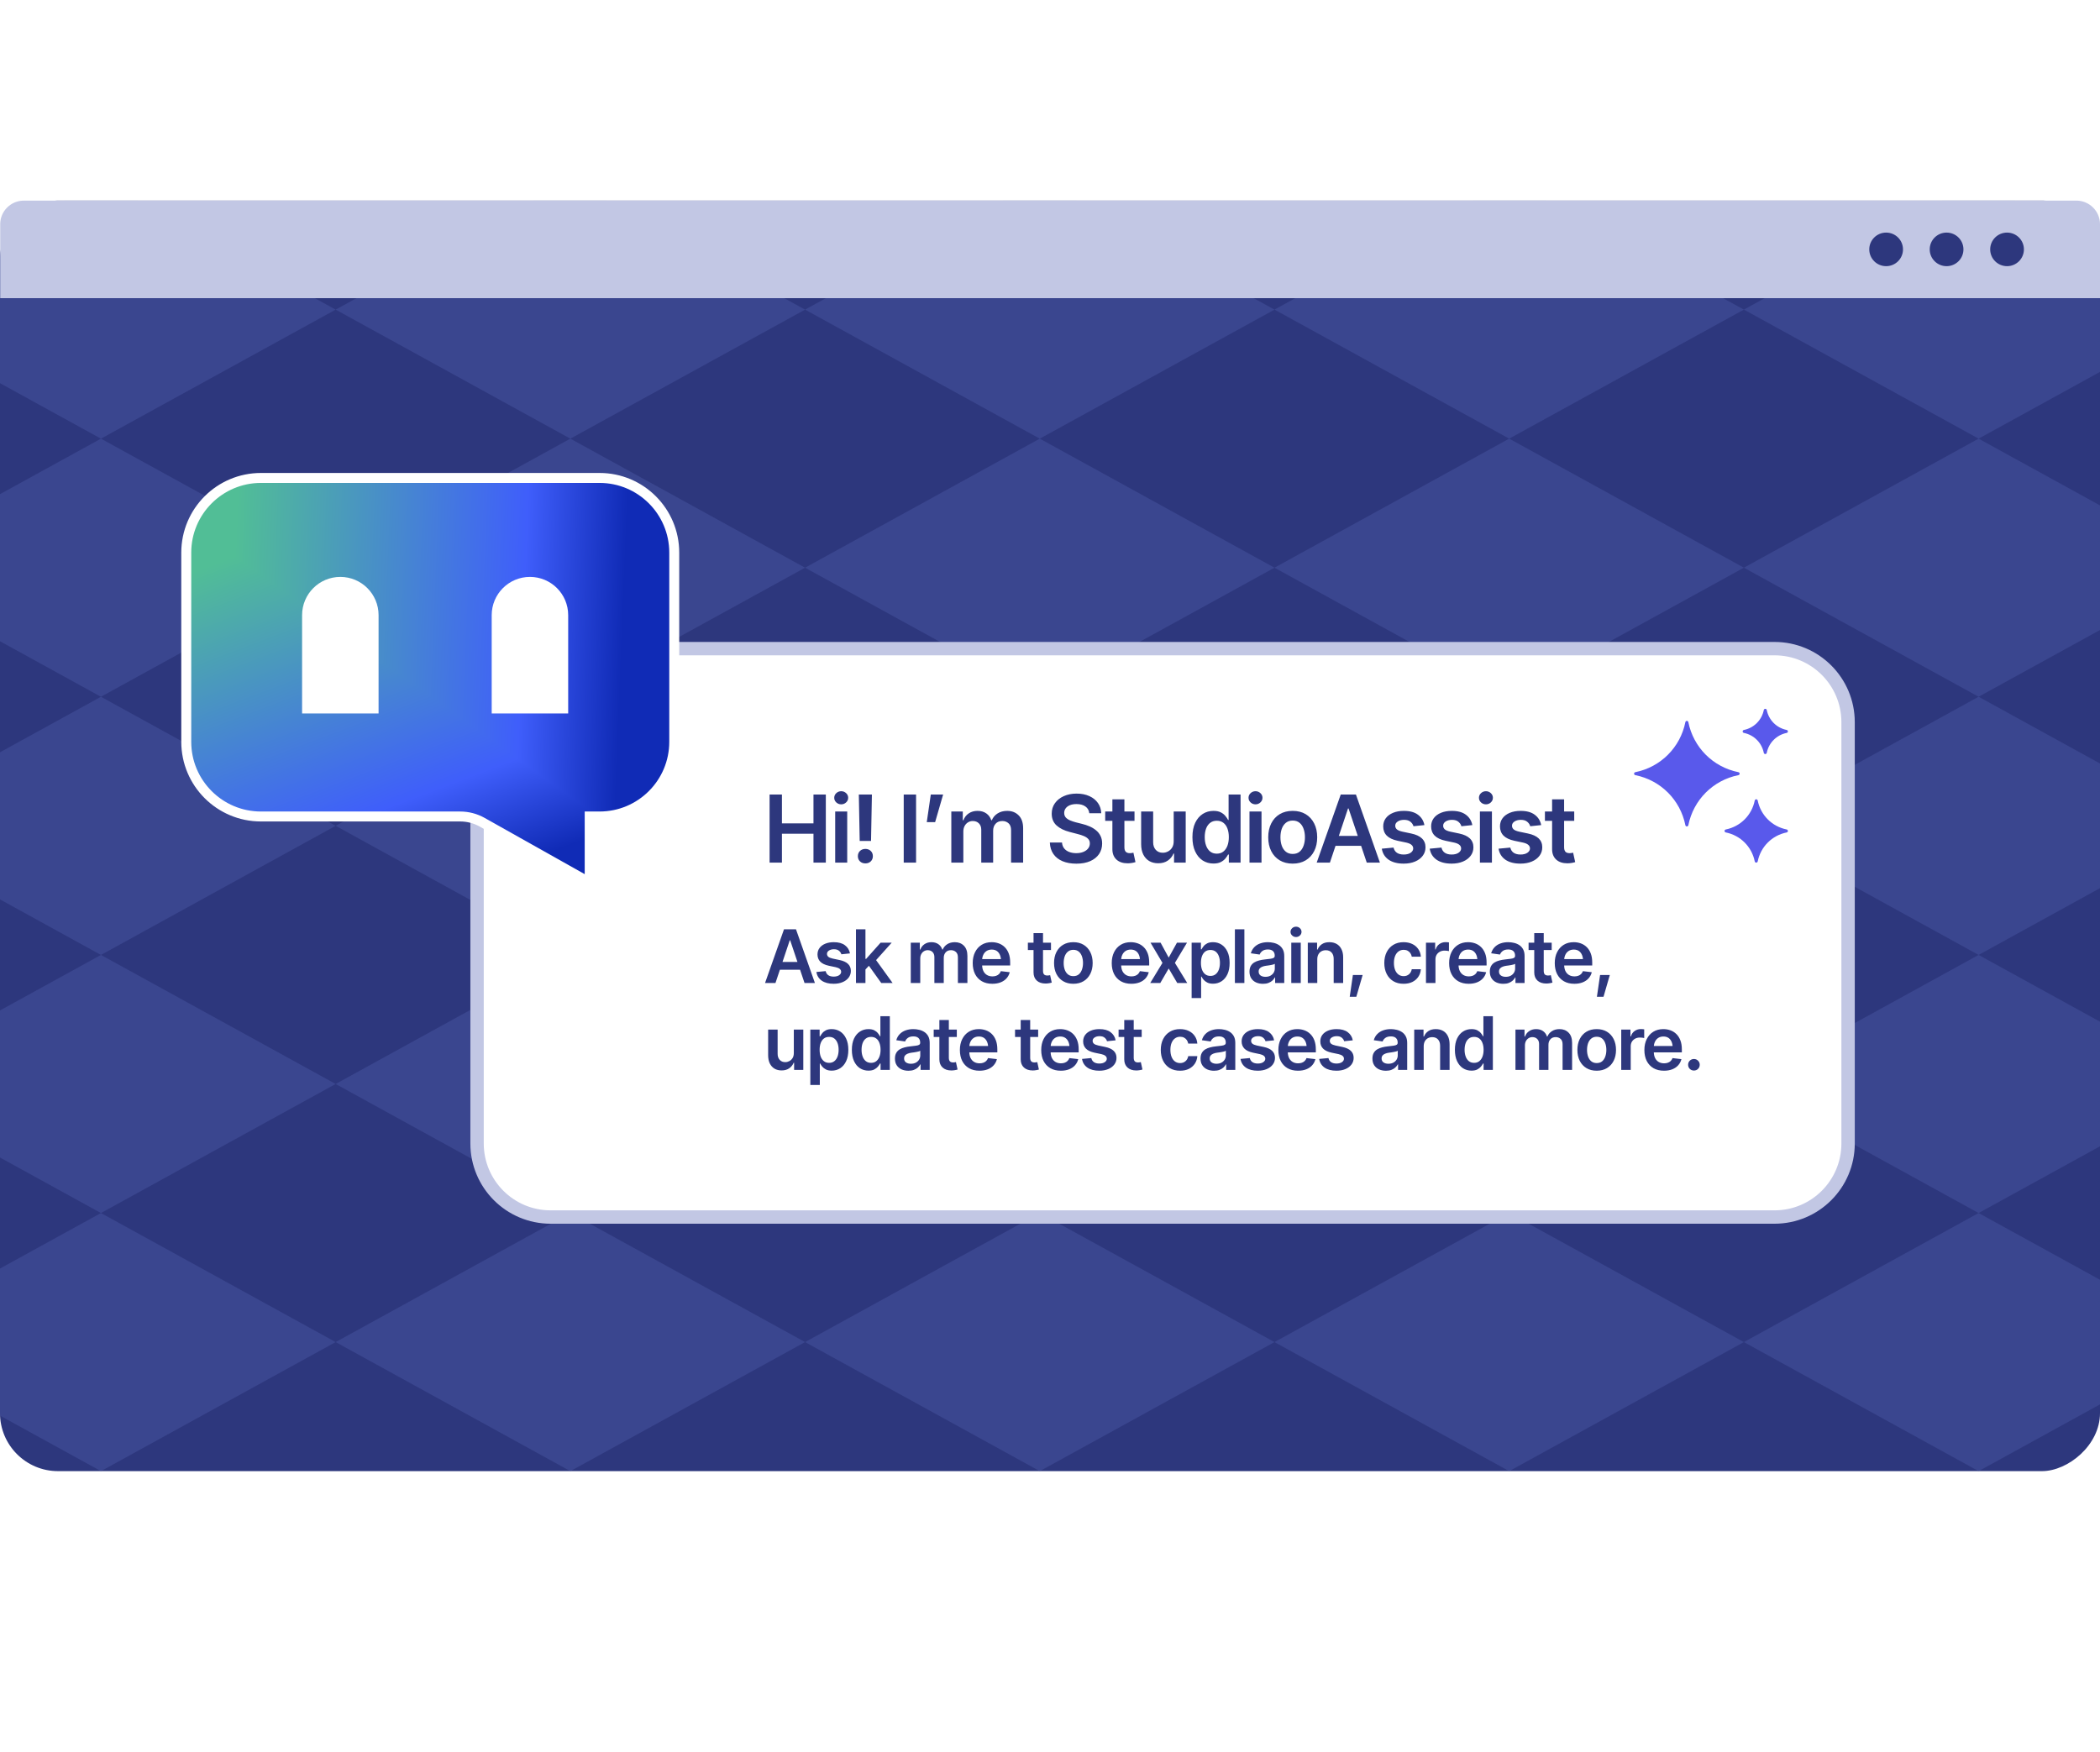 <svg width="314" height="262" viewBox="0 0 314 262" fill="none" xmlns="http://www.w3.org/2000/svg">
<g clip-path="url(#clip0_3154_10450)">
<rect width="314" height="262" rx="8" fill="white"/>
<g clip-path="url(#clip1_3154_10450)">
<rect y="220" width="190" height="314" rx="8.675" transform="rotate(-90 0 220)" fill="#2D377D"/>
<g opacity="0.6">
<path d="M-20 46.302L15.094 65.6L50.188 46.302L15.094 27.003L-20 46.302Z" fill="#43509B"/>
<path d="M-20 162.103L15.094 181.402L50.188 162.103L15.094 142.805L-20 162.103Z" fill="#43509B"/>
<path d="M-20 123.496L15.094 142.807L50.188 123.496L15.094 104.197L-20 123.496Z" fill="#43509B"/>
<path d="M-20 84.897L15.094 104.196L50.188 84.897L15.094 65.598L-20 84.897Z" fill="#43509B"/>
<path d="M-20 200.701L15.094 220L50.188 200.701L15.094 181.402L-20 200.701Z" fill="#43509B"/>
<path d="M50.188 46.302L85.283 65.6L120.377 46.302L85.283 27.003L50.188 46.302Z" fill="#43509B"/>
<path d="M50.188 162.103L85.283 181.402L120.377 162.103L85.283 142.805L50.188 162.103Z" fill="#43509B"/>
<path d="M50.188 123.496L85.283 142.807L120.377 123.496L85.283 104.197L50.188 123.496Z" fill="#43509B"/>
<path d="M50.188 84.897L85.283 104.196L120.377 84.897L85.283 65.598L50.188 84.897Z" fill="#43509B"/>
<path d="M50.188 200.701L85.283 220L120.377 200.701L85.283 181.402L50.188 200.701Z" fill="#43509B"/>
<path d="M120.377 46.301L155.471 65.6L190.566 46.301L155.471 27.003L120.377 46.301Z" fill="#43509B"/>
<path d="M120.377 162.103L155.471 181.402L190.566 162.103L155.471 142.804L120.377 162.103Z" fill="#43509B"/>
<path d="M120.377 123.495L155.471 142.807L190.566 123.495L155.471 104.197L120.377 123.495Z" fill="#43509B"/>
<path d="M120.377 84.897L155.471 104.195L190.566 84.897L155.471 65.598L120.377 84.897Z" fill="#43509B"/>
<path d="M120.377 200.701L155.471 220L190.566 200.701L155.471 181.402L120.377 200.701Z" fill="#43509B"/>
<path d="M190.566 200.701L225.66 220L260.754 200.701L225.66 181.402L190.566 200.701Z" fill="#43509B"/>
<path d="M190.566 162.104L225.66 181.402L260.754 162.104L225.66 142.805L190.566 162.104Z" fill="#43509B"/>
<path d="M190.566 123.494L225.66 142.805L260.754 123.494L225.66 104.195L190.566 123.494Z" fill="#43509B"/>
<path d="M190.566 84.896L225.66 104.195L260.754 84.896L225.66 65.597L190.566 84.896Z" fill="#43509B"/>
<path d="M190.566 46.299L225.66 65.597L260.754 46.299L225.66 27L190.566 46.299Z" fill="#43509B"/>
<path d="M260.754 200.701L295.848 220L330.943 200.701L295.848 181.402L260.754 200.701Z" fill="#43509B"/>
<path d="M260.754 162.104L295.848 181.402L330.943 162.103L295.848 142.805L260.754 162.104Z" fill="#43509B"/>
<path d="M260.754 123.494L295.848 142.805L330.943 123.494L295.848 104.195L260.754 123.494Z" fill="#43509B"/>
<path d="M260.754 84.896L295.848 104.195L330.943 84.896L295.848 65.597L260.754 84.896Z" fill="#43509B"/>
<path d="M260.754 46.299L295.848 65.597L330.943 46.299L295.848 27L260.754 46.299Z" fill="#43509B"/>
</g>
</g>
<path d="M3.572 30H310.459C312.413 30 314 31.58 314 33.526V44.587H0.031V33.526C0.031 31.58 1.618 30 3.572 30Z" fill="#C2C7E4"/>
<path d="M300.103 39.804C301.495 39.804 302.624 38.68 302.624 37.294C302.624 35.907 301.495 34.783 300.103 34.783C298.71 34.783 297.581 35.907 297.581 37.294C297.581 38.68 298.71 39.804 300.103 39.804Z" fill="#2D377D"/>
<path d="M291.061 39.804C292.453 39.804 293.582 38.68 293.582 37.294C293.582 35.907 292.453 34.783 291.061 34.783C289.668 34.783 288.539 35.907 288.539 37.294C288.539 38.68 289.668 39.804 291.061 39.804Z" fill="#2D377D"/>
<path d="M282.022 39.804C283.414 39.804 284.543 38.68 284.543 37.294C284.543 35.907 283.414 34.783 282.022 34.783C280.629 34.783 279.5 35.907 279.5 37.294C279.5 38.68 280.629 39.804 282.022 39.804Z" fill="#2D377D"/>
<path d="M82.333 97H265.333C271.409 97 276.333 101.925 276.333 108V171C276.333 177.075 271.409 182 265.333 182H82.333C76.258 182 71.333 177.075 71.333 171V108C71.333 101.925 76.258 97 82.333 97Z" fill="white" stroke="#C2C7E4" stroke-width="2"/>
<path d="M259.937 115.917C256.147 116.675 253.206 119.615 252.446 123.408C252.426 123.512 252.334 123.588 252.226 123.588C252.117 123.588 252.025 123.512 252.005 123.408C251.247 119.617 248.307 116.677 244.514 115.917C244.41 115.897 244.333 115.804 244.333 115.696C244.333 115.588 244.41 115.495 244.514 115.475C248.304 114.717 251.245 111.777 252.005 107.984C252.025 107.878 252.117 107.804 252.226 107.804C252.334 107.804 252.426 107.881 252.446 107.984C253.204 111.775 256.144 114.715 259.937 115.475C260.043 115.495 260.118 115.588 260.118 115.696C260.118 115.804 260.041 115.897 259.937 115.917ZM267.153 124.044C264.959 123.604 263.259 121.904 262.819 119.71C262.799 119.606 262.706 119.529 262.598 119.529C262.49 119.529 262.397 119.606 262.377 119.71C261.937 121.904 260.237 123.604 258.043 124.044C257.939 124.064 257.863 124.156 257.863 124.265C257.863 124.373 257.939 124.465 258.043 124.486C260.237 124.925 261.937 126.626 262.377 128.82C262.397 128.926 262.49 129 262.598 129C262.706 129 262.799 128.923 262.819 128.82C263.259 126.626 264.959 124.926 267.153 124.486C267.259 124.465 267.333 124.373 267.333 124.265C267.333 124.156 267.257 124.064 267.153 124.044ZM260.749 109.603C262.257 109.905 263.428 111.076 263.73 112.584C263.75 112.69 263.843 112.765 263.951 112.765C264.059 112.765 264.152 112.688 264.172 112.584C264.474 111.076 265.644 109.905 267.153 109.603C267.259 109.583 267.333 109.491 267.333 109.382C267.333 109.274 267.256 109.182 267.153 109.161C265.644 108.859 264.474 107.689 264.172 106.18C264.152 106.074 264.059 106 263.951 106C263.843 106 263.75 106.077 263.73 106.18C263.428 107.689 262.257 108.859 260.749 109.161C260.645 109.182 260.569 109.274 260.569 109.382C260.569 109.491 260.645 109.583 260.749 109.603Z" fill="#5959EB"/>
<path d="M115.072 129V118.814H116.917V123.128H121.634V118.814H123.48V129H121.634V124.68H116.917V129H115.072ZM124.881 129V121.357H126.679V129H124.881ZM125.784 120.284C125.496 120.284 125.25 120.188 125.045 119.997C124.84 119.806 124.738 119.576 124.738 119.307C124.738 119.033 124.84 118.801 125.045 118.609C125.25 118.418 125.496 118.322 125.784 118.322C126.066 118.322 126.31 118.418 126.515 118.609C126.72 118.801 126.823 119.031 126.823 119.3C126.823 119.573 126.72 119.806 126.515 119.997C126.31 120.188 126.066 120.284 125.784 120.284ZM128.545 125.76L128.415 118.814H130.37L130.241 125.76H128.545ZM129.393 129.116C129.069 129.116 128.8 129.016 128.586 128.815C128.377 128.61 128.272 128.351 128.272 128.036C128.272 127.717 128.377 127.457 128.586 127.257C128.8 127.052 129.069 126.949 129.393 126.949C129.721 126.949 129.99 127.052 130.2 127.257C130.409 127.457 130.514 127.717 130.514 128.036C130.514 128.351 130.409 128.61 130.2 128.815C129.99 129.016 129.721 129.116 129.393 129.116ZM136.974 118.814V129H135.128V118.814H136.974ZM138.574 122.943L139.175 118.814H141.021L139.825 122.943H138.574ZM142.245 129V121.357H143.96V122.663H144.056C144.216 122.226 144.48 121.884 144.849 121.638C145.218 121.387 145.656 121.262 146.161 121.262C146.681 121.262 147.119 121.387 147.474 121.638C147.829 121.888 148.078 122.23 148.219 122.663H148.301C148.474 122.239 148.761 121.9 149.162 121.645C149.564 121.389 150.042 121.262 150.598 121.262C151.3 121.262 151.872 121.485 152.314 121.932C152.76 122.374 152.984 123.021 152.984 123.873V129H151.179V124.146C151.179 123.677 151.051 123.333 150.796 123.114C150.546 122.891 150.238 122.779 149.873 122.779C149.44 122.779 149.103 122.916 148.862 123.189C148.62 123.458 148.499 123.805 148.499 124.229V129H146.722V124.078C146.722 123.682 146.606 123.367 146.373 123.135C146.141 122.898 145.833 122.779 145.451 122.779C145.191 122.779 144.954 122.845 144.74 122.978C144.525 123.11 144.355 123.294 144.227 123.531C144.104 123.768 144.042 124.042 144.042 124.352V129H142.245ZM160.941 129.157C160.148 129.157 159.46 129.034 158.876 128.788C158.293 128.542 157.837 128.184 157.509 127.715C157.181 127.241 157.003 126.667 156.976 125.992H158.794C158.822 126.348 158.931 126.644 159.122 126.881C159.314 127.113 159.564 127.289 159.874 127.407C160.189 127.526 160.537 127.585 160.92 127.585C161.321 127.585 161.675 127.523 161.98 127.4C162.285 127.277 162.524 127.106 162.698 126.888C162.871 126.669 162.957 126.414 162.957 126.122C162.957 125.858 162.88 125.641 162.725 125.473C162.57 125.299 162.356 125.154 162.082 125.035C161.809 124.917 161.488 124.812 161.119 124.721L159.963 124.42C159.125 124.206 158.464 123.88 157.981 123.442C157.498 123 157.256 122.412 157.256 121.679C157.256 121.077 157.418 120.553 157.742 120.106C158.065 119.655 158.507 119.304 159.068 119.054C159.633 118.803 160.271 118.678 160.982 118.678C161.706 118.678 162.342 118.803 162.889 119.054C163.436 119.304 163.864 119.651 164.174 120.093C164.484 120.535 164.646 121.043 164.66 121.617H162.875C162.83 121.18 162.636 120.842 162.294 120.605C161.957 120.364 161.513 120.243 160.961 120.243C160.578 120.243 160.248 120.3 159.97 120.414C159.697 120.528 159.487 120.685 159.341 120.886C159.195 121.086 159.122 121.314 159.122 121.569C159.122 121.852 159.207 122.084 159.375 122.267C159.549 122.444 159.767 122.588 160.032 122.697C160.3 122.807 160.574 122.898 160.852 122.971L161.802 123.21C162.185 123.301 162.554 123.424 162.91 123.579C163.265 123.729 163.584 123.921 163.867 124.153C164.154 124.381 164.379 124.659 164.543 124.987C164.712 125.315 164.796 125.701 164.796 126.143C164.796 126.735 164.644 127.259 164.338 127.715C164.033 128.166 163.593 128.519 163.019 128.774C162.445 129.03 161.752 129.157 160.941 129.157ZM169.636 121.357V122.752H165.254V121.357H169.636ZM166.328 119.539H168.125V126.703C168.125 127.004 168.191 127.227 168.324 127.373C168.456 127.514 168.665 127.585 168.953 127.585C169.03 127.585 169.117 127.578 169.212 127.564C169.308 127.551 169.395 127.535 169.472 127.517L169.78 128.925C169.588 128.984 169.395 129.027 169.199 129.055C169.003 129.087 168.807 129.103 168.611 129.103C167.9 129.103 167.342 128.916 166.936 128.542C166.53 128.164 166.328 127.649 166.328 126.997V119.539ZM175.495 125.794V121.357H177.292V129H175.549V127.64H175.467C175.294 128.068 175.011 128.419 174.62 128.692C174.228 128.966 173.745 129.1 173.17 129.096C172.669 129.096 172.227 128.986 171.844 128.768C171.466 128.544 171.167 128.218 170.949 127.79C170.734 127.357 170.627 126.835 170.627 126.225V121.357H172.425V125.951C172.425 126.43 172.557 126.812 172.822 127.1C173.091 127.387 173.441 127.528 173.874 127.523C174.139 127.523 174.394 127.46 174.64 127.332C174.891 127.204 175.096 127.013 175.255 126.758C175.415 126.503 175.495 126.181 175.495 125.794ZM181.442 129.137C180.845 129.137 180.307 128.984 179.828 128.679C179.355 128.369 178.981 127.92 178.707 127.332C178.434 126.744 178.297 126.031 178.297 125.192C178.297 124.34 178.436 123.622 178.714 123.039C178.997 122.456 179.375 122.014 179.849 121.713C180.323 121.412 180.854 121.262 181.442 121.262C181.893 121.262 182.262 121.337 182.549 121.487C182.836 121.638 183.064 121.82 183.233 122.034C183.406 122.244 183.538 122.44 183.629 122.622H183.704V118.814H185.495V129H183.739V127.79H183.629C183.534 127.977 183.399 128.175 183.226 128.385C183.053 128.59 182.823 128.768 182.536 128.918C182.248 129.064 181.884 129.137 181.442 129.137ZM181.941 127.66C182.324 127.66 182.647 127.558 182.911 127.353C183.18 127.143 183.385 126.854 183.527 126.484C183.668 126.111 183.739 125.678 183.739 125.186C183.739 124.689 183.668 124.258 183.527 123.894C183.39 123.524 183.187 123.24 182.918 123.039C182.654 122.839 182.328 122.738 181.941 122.738C181.544 122.738 181.212 122.843 180.943 123.053C180.674 123.262 180.471 123.552 180.334 123.921C180.202 124.29 180.136 124.712 180.136 125.186C180.136 125.66 180.204 126.083 180.341 126.457C180.478 126.831 180.678 127.125 180.943 127.339C181.212 127.553 181.544 127.66 181.941 127.66ZM186.828 129V121.357H188.626V129H186.828ZM187.731 120.284C187.444 120.284 187.198 120.188 186.993 119.997C186.787 119.806 186.685 119.576 186.685 119.307C186.685 119.033 186.787 118.801 186.993 118.609C187.198 118.418 187.444 118.322 187.731 118.322C188.013 118.322 188.257 118.418 188.462 118.609C188.667 118.801 188.77 119.031 188.77 119.3C188.77 119.573 188.667 119.806 188.462 119.997C188.257 120.188 188.013 120.284 187.731 120.284ZM193.288 129.15C192.541 129.15 191.894 128.986 191.347 128.658C190.8 128.33 190.376 127.87 190.076 127.277C189.779 126.685 189.631 125.997 189.631 125.213C189.631 124.424 189.779 123.734 190.076 123.142C190.376 122.545 190.8 122.082 191.347 121.754C191.894 121.426 192.541 121.262 193.288 121.262C194.036 121.262 194.683 121.426 195.23 121.754C195.777 122.082 196.201 122.545 196.501 123.142C196.802 123.734 196.953 124.424 196.953 125.213C196.953 125.997 196.802 126.685 196.501 127.277C196.201 127.87 195.777 128.33 195.23 128.658C194.683 128.986 194.036 129.15 193.288 129.15ZM193.288 127.701C193.703 127.701 194.045 127.592 194.314 127.373C194.583 127.15 194.783 126.849 194.915 126.471C195.052 126.092 195.12 125.673 195.12 125.213C195.12 124.743 195.052 124.32 194.915 123.941C194.783 123.563 194.583 123.265 194.314 123.046C194.045 122.823 193.703 122.711 193.288 122.711C192.883 122.711 192.543 122.823 192.27 123.046C191.996 123.265 191.791 123.563 191.655 123.941C191.523 124.32 191.456 124.743 191.456 125.213C191.456 125.673 191.523 126.092 191.655 126.471C191.791 126.849 191.996 127.15 192.27 127.373C192.543 127.592 192.883 127.701 193.288 127.701ZM198.853 129H196.877L200.473 118.814H202.743L206.331 129H204.363L201.642 120.906H201.56L198.853 129ZM198.921 125.008H204.287V126.484H198.921V125.008ZM212.983 123.388L211.349 123.559C211.281 123.308 211.133 123.087 210.905 122.896C210.677 122.7 210.356 122.602 209.941 122.602C209.567 122.602 209.253 122.684 208.997 122.848C208.747 123.012 208.621 123.221 208.621 123.477C208.621 123.7 208.703 123.884 208.868 124.03C209.036 124.172 209.314 124.285 209.702 124.372L211.007 124.646C211.723 124.796 212.258 125.042 212.614 125.384C212.969 125.726 213.147 126.168 213.147 126.71C213.147 127.188 213.008 127.612 212.73 127.981C212.452 128.351 212.067 128.638 211.575 128.843C211.087 129.048 210.524 129.15 209.886 129.15C208.952 129.15 208.2 128.954 207.63 128.562C207.065 128.166 206.726 127.617 206.612 126.915L208.369 126.751C208.446 127.093 208.615 127.353 208.874 127.53C209.139 127.703 209.476 127.79 209.886 127.79C210.314 127.79 210.659 127.703 210.918 127.53C211.178 127.353 211.308 127.136 211.308 126.881C211.308 126.452 210.966 126.161 210.283 126.006L208.977 125.732C208.243 125.573 207.701 125.315 207.35 124.96C206.999 124.6 206.824 124.142 206.824 123.586C206.824 123.112 206.953 122.702 207.213 122.355C207.473 122.009 207.835 121.74 208.3 121.549C208.765 121.357 209.303 121.262 209.913 121.262C210.811 121.262 211.515 121.455 212.026 121.843C212.541 122.226 212.86 122.741 212.983 123.388ZM220.147 123.388L218.513 123.559C218.445 123.308 218.297 123.087 218.069 122.896C217.841 122.7 217.52 122.602 217.105 122.602C216.731 122.602 216.417 122.684 216.161 122.848C215.911 123.012 215.786 123.221 215.786 123.477C215.786 123.7 215.868 123.884 216.032 124.03C216.2 124.172 216.478 124.285 216.866 124.372L218.171 124.646C218.887 124.796 219.422 125.042 219.778 125.384C220.133 125.726 220.311 126.168 220.311 126.71C220.311 127.188 220.172 127.612 219.894 127.981C219.616 128.351 219.231 128.638 218.739 128.843C218.251 129.048 217.688 129.15 217.05 129.15C216.116 129.15 215.364 128.954 214.794 128.562C214.229 128.166 213.89 127.617 213.776 126.915L215.533 126.751C215.61 127.093 215.779 127.353 216.038 127.53C216.303 127.703 216.64 127.79 217.05 127.79C217.479 127.79 217.823 127.703 218.082 127.53C218.342 127.353 218.472 127.136 218.472 126.881C218.472 126.452 218.13 126.161 217.447 126.006L216.141 125.732C215.407 125.573 214.865 125.315 214.514 124.96C214.163 124.6 213.988 124.142 213.988 123.586C213.988 123.112 214.118 122.702 214.377 122.355C214.637 122.009 214.999 121.74 215.464 121.549C215.929 121.357 216.467 121.262 217.078 121.262C217.975 121.262 218.679 121.455 219.19 121.843C219.705 122.226 220.024 122.741 220.147 123.388ZM221.282 129V121.357H223.079V129H221.282ZM222.184 120.284C221.897 120.284 221.651 120.188 221.446 119.997C221.241 119.806 221.138 119.576 221.138 119.307C221.138 119.033 221.241 118.801 221.446 118.609C221.651 118.418 221.897 118.322 222.184 118.322C222.467 118.322 222.71 118.418 222.915 118.609C223.12 118.801 223.223 119.031 223.223 119.3C223.223 119.573 223.12 119.806 222.915 119.997C222.71 120.188 222.467 120.284 222.184 120.284ZM230.442 123.388L228.808 123.559C228.74 123.308 228.592 123.087 228.364 122.896C228.136 122.7 227.814 122.602 227.4 122.602C227.026 122.602 226.712 122.684 226.456 122.848C226.206 123.012 226.08 123.221 226.08 123.477C226.08 123.7 226.162 123.884 226.327 124.03C226.495 124.172 226.773 124.285 227.161 124.372L228.466 124.646C229.182 124.796 229.717 125.042 230.073 125.384C230.428 125.726 230.606 126.168 230.606 126.71C230.606 127.188 230.467 127.612 230.189 127.981C229.911 128.351 229.526 128.638 229.034 128.843C228.546 129.048 227.983 129.15 227.345 129.15C226.411 129.15 225.659 128.954 225.089 128.562C224.524 128.166 224.185 127.617 224.071 126.915L225.828 126.751C225.905 127.093 226.074 127.353 226.333 127.53C226.598 127.703 226.935 127.79 227.345 127.79C227.773 127.79 228.118 127.703 228.377 127.53C228.637 127.353 228.767 127.136 228.767 126.881C228.767 126.452 228.425 126.161 227.742 126.006L226.436 125.732C225.702 125.573 225.16 125.315 224.809 124.96C224.458 124.6 224.283 124.142 224.283 123.586C224.283 123.112 224.412 122.702 224.672 122.355C224.932 122.009 225.294 121.74 225.759 121.549C226.224 121.357 226.762 121.262 227.372 121.262C228.27 121.262 228.974 121.455 229.485 121.843C230 122.226 230.319 122.741 230.442 123.388ZM235.384 121.357V122.752H231.002V121.357H235.384ZM232.076 119.539H233.873V126.703C233.873 127.004 233.939 127.227 234.072 127.373C234.204 127.514 234.413 127.585 234.701 127.585C234.778 127.585 234.865 127.578 234.96 127.564C235.056 127.551 235.143 127.535 235.22 127.517L235.528 128.925C235.336 128.984 235.143 129.027 234.947 129.055C234.751 129.087 234.555 129.103 234.359 129.103C233.648 129.103 233.09 128.916 232.684 128.542C232.278 128.164 232.076 127.649 232.076 126.997V119.539Z" fill="#2D377D"/>
<path d="M115.951 147H114.393L117.228 138.968H119.018L121.848 147H120.296L118.15 140.617H118.085L115.951 147ZM116.005 143.852H120.236V145.016H116.005V143.852ZM127.093 142.574L125.805 142.709C125.751 142.511 125.634 142.337 125.455 142.186C125.275 142.031 125.022 141.954 124.695 141.954C124.4 141.954 124.152 142.019 123.951 142.148C123.753 142.278 123.654 142.443 123.654 142.644C123.654 142.82 123.719 142.966 123.848 143.081C123.981 143.192 124.2 143.282 124.506 143.35L125.536 143.566C126.1 143.685 126.522 143.879 126.802 144.148C127.083 144.418 127.223 144.766 127.223 145.194C127.223 145.571 127.113 145.906 126.894 146.197C126.675 146.488 126.371 146.714 125.983 146.876C125.598 147.038 125.155 147.119 124.651 147.119C123.915 147.119 123.322 146.964 122.872 146.655C122.427 146.342 122.159 145.909 122.069 145.356L123.455 145.226C123.516 145.496 123.649 145.701 123.854 145.841C124.062 145.978 124.328 146.046 124.651 146.046C124.989 146.046 125.261 145.978 125.465 145.841C125.67 145.701 125.773 145.53 125.773 145.329C125.773 144.991 125.503 144.761 124.964 144.639L123.934 144.423C123.356 144.297 122.928 144.094 122.651 143.814C122.375 143.53 122.236 143.169 122.236 142.73C122.236 142.357 122.339 142.033 122.544 141.76C122.748 141.487 123.034 141.275 123.401 141.124C123.767 140.973 124.191 140.898 124.673 140.898C125.381 140.898 125.936 141.05 126.339 141.356C126.745 141.658 126.996 142.064 127.093 142.574ZM129.282 145.113L129.277 143.394H129.509L131.67 140.973H133.331L130.668 143.943H130.371L129.282 145.113ZM127.988 147V138.968H129.406V147H127.988ZM131.767 147L129.805 144.261L130.765 143.259L133.465 147H131.767ZM136.182 147V140.973H137.536V142.003H137.611C137.737 141.658 137.945 141.388 138.236 141.194C138.527 140.996 138.872 140.898 139.271 140.898C139.681 140.898 140.026 140.996 140.306 141.194C140.587 141.392 140.783 141.661 140.894 142.003H140.959C141.095 141.668 141.322 141.401 141.638 141.199C141.954 140.998 142.332 140.898 142.77 140.898C143.324 140.898 143.775 141.074 144.123 141.426C144.475 141.774 144.651 142.285 144.651 142.957V147H143.228V143.173C143.228 142.802 143.128 142.531 142.926 142.358C142.729 142.182 142.486 142.094 142.199 142.094C141.857 142.094 141.591 142.202 141.401 142.418C141.21 142.63 141.115 142.903 141.115 143.237V147H139.713V143.119C139.713 142.806 139.622 142.558 139.439 142.375C139.255 142.188 139.013 142.094 138.711 142.094C138.506 142.094 138.319 142.146 138.15 142.251C137.981 142.355 137.846 142.5 137.746 142.687C137.649 142.874 137.6 143.09 137.6 143.334V147H136.182ZM148.371 147.119C147.767 147.119 147.246 146.993 146.808 146.741C146.369 146.486 146.032 146.127 145.794 145.663C145.561 145.199 145.444 144.653 145.444 144.024C145.444 143.403 145.561 142.858 145.794 142.391C146.028 141.92 146.357 141.553 146.781 141.291C147.205 141.029 147.704 140.898 148.28 140.898C148.65 140.898 149 140.957 149.331 141.075C149.665 141.194 149.96 141.377 150.215 141.625C150.474 141.873 150.677 142.19 150.824 142.574C150.971 142.955 151.045 143.41 151.045 143.938V144.38H146.107V143.426H150.339L149.676 143.706C149.676 143.365 149.624 143.068 149.519 142.817C149.415 142.562 149.261 142.362 149.056 142.218C148.851 142.075 148.596 142.003 148.29 142.003C147.985 142.003 147.724 142.075 147.509 142.218C147.293 142.362 147.129 142.556 147.018 142.801C146.907 143.041 146.851 143.311 146.851 143.609V144.272C146.851 144.639 146.914 144.953 147.04 145.216C147.169 145.474 147.349 145.672 147.579 145.809C147.812 145.945 148.084 146.013 148.393 146.013C148.594 146.013 148.777 145.985 148.943 145.927C149.111 145.87 149.255 145.783 149.374 145.668C149.496 145.55 149.589 145.404 149.654 145.232L150.98 145.388C150.894 145.737 150.734 146.042 150.501 146.305C150.271 146.563 149.974 146.765 149.611 146.908C149.252 147.049 148.838 147.119 148.371 147.119ZM157.147 140.973V142.073H153.692V140.973H157.147ZM154.538 139.539H155.956V145.189C155.956 145.426 156.008 145.602 156.112 145.717C156.217 145.828 156.382 145.884 156.608 145.884C156.669 145.884 156.738 145.879 156.813 145.868C156.889 145.857 156.957 145.845 157.018 145.83L157.261 146.941C157.11 146.987 156.957 147.022 156.802 147.043C156.648 147.068 156.493 147.081 156.339 147.081C155.778 147.081 155.338 146.934 155.018 146.639C154.698 146.341 154.538 145.934 154.538 145.42V139.539ZM160.49 147.119C159.9 147.119 159.39 146.989 158.959 146.73C158.527 146.472 158.193 146.109 157.956 145.642C157.722 145.174 157.606 144.632 157.606 144.013C157.606 143.392 157.722 142.847 157.956 142.38C158.193 141.909 158.527 141.544 158.959 141.286C159.39 141.027 159.9 140.898 160.49 140.898C161.079 140.898 161.589 141.027 162.021 141.286C162.452 141.544 162.786 141.909 163.023 142.38C163.261 142.847 163.379 143.392 163.379 144.013C163.379 144.632 163.261 145.174 163.023 145.642C162.786 146.109 162.452 146.472 162.021 146.73C161.589 146.989 161.079 147.119 160.49 147.119ZM160.49 145.976C160.817 145.976 161.086 145.889 161.298 145.717C161.51 145.541 161.669 145.304 161.773 145.005C161.881 144.707 161.935 144.376 161.935 144.013C161.935 143.643 161.881 143.309 161.773 143.011C161.669 142.712 161.51 142.477 161.298 142.305C161.086 142.128 160.817 142.04 160.49 142.04C160.17 142.04 159.902 142.128 159.687 142.305C159.471 142.477 159.309 142.712 159.201 143.011C159.097 143.309 159.045 143.643 159.045 144.013C159.045 144.376 159.097 144.707 159.201 145.005C159.309 145.304 159.471 145.541 159.687 145.717C159.902 145.889 160.17 145.976 160.49 145.976ZM169.158 147.119C168.554 147.119 168.033 146.993 167.595 146.741C167.156 146.486 166.819 146.127 166.581 145.663C166.348 145.199 166.231 144.653 166.231 144.024C166.231 143.403 166.348 142.858 166.581 142.391C166.815 141.92 167.144 141.553 167.568 141.291C167.992 141.029 168.492 140.898 169.067 140.898C169.437 140.898 169.787 140.957 170.118 141.075C170.452 141.194 170.747 141.377 171.002 141.625C171.261 141.873 171.464 142.19 171.611 142.574C171.758 142.955 171.832 143.41 171.832 143.938V144.38H166.894V143.426H171.126L170.463 143.706C170.463 143.365 170.411 143.068 170.306 142.817C170.202 142.562 170.048 142.362 169.843 142.218C169.638 142.075 169.383 142.003 169.077 142.003C168.772 142.003 168.511 142.075 168.296 142.218C168.08 142.362 167.917 142.556 167.805 142.801C167.694 143.041 167.638 143.311 167.638 143.609V144.272C167.638 144.639 167.701 144.953 167.827 145.216C167.956 145.474 168.136 145.672 168.366 145.809C168.599 145.945 168.871 146.013 169.18 146.013C169.381 146.013 169.564 145.985 169.73 145.927C169.899 145.87 170.042 145.783 170.161 145.668C170.283 145.55 170.377 145.404 170.441 145.232L171.767 145.388C171.681 145.737 171.521 146.042 171.288 146.305C171.058 146.563 170.761 146.765 170.398 146.908C170.039 147.049 169.625 147.119 169.158 147.119ZM173.536 140.973L174.749 143.205L175.983 140.973H177.487L175.676 143.992L177.519 147H176.026L174.749 144.833L173.492 147H171.988L173.816 143.992L172.032 140.973H173.536ZM178.177 149.253V140.973H179.568V141.97H179.654C179.726 141.827 179.829 141.672 179.961 141.507C180.094 141.338 180.274 141.194 180.501 141.075C180.731 140.957 181.023 140.898 181.379 140.898C181.843 140.898 182.262 141.016 182.635 141.253C183.009 141.491 183.306 141.839 183.525 142.299C183.748 142.759 183.859 143.325 183.859 143.997C183.859 144.659 183.751 145.221 183.536 145.685C183.32 146.148 183.023 146.502 182.646 146.747C182.272 146.987 181.848 147.108 181.374 147.108C181.032 147.108 180.747 147.05 180.517 146.935C180.29 146.817 180.107 146.677 179.967 146.515C179.83 146.35 179.726 146.193 179.654 146.046H179.595V149.253H178.177ZM180.986 145.943C181.298 145.943 181.559 145.859 181.767 145.69C181.979 145.521 182.139 145.289 182.247 144.995C182.355 144.7 182.409 144.366 182.409 143.992C182.409 143.618 182.355 143.286 182.247 142.995C182.139 142.703 181.981 142.475 181.773 142.31C181.564 142.145 181.302 142.062 180.986 142.062C180.68 142.062 180.422 142.141 180.209 142.299C180.001 142.457 179.841 142.682 179.73 142.973C179.622 143.261 179.568 143.6 179.568 143.992C179.568 144.38 179.622 144.721 179.73 145.016C179.841 145.307 180.003 145.535 180.215 145.701C180.427 145.863 180.684 145.943 180.986 145.943ZM186.064 138.968V147H184.646V138.968H186.064ZM188.851 147.124C188.466 147.124 188.121 147.056 187.816 146.919C187.51 146.779 187.27 146.574 187.094 146.305C186.917 146.035 186.829 145.703 186.829 145.307C186.829 144.969 186.892 144.689 187.018 144.466C187.144 144.243 187.315 144.066 187.53 143.933C187.749 143.8 187.996 143.699 188.269 143.631C188.542 143.559 188.824 143.509 189.115 143.48C189.471 143.44 189.758 143.406 189.978 143.377C190.197 143.349 190.355 143.302 190.452 143.237C190.553 143.173 190.603 143.072 190.603 142.935V142.908C190.603 142.617 190.517 142.391 190.344 142.229C190.172 142.067 189.92 141.987 189.59 141.987C189.241 141.987 188.964 142.062 188.759 142.213C188.558 142.364 188.422 142.542 188.35 142.747L187.029 142.558C187.133 142.191 187.306 141.886 187.546 141.642C187.787 141.394 188.08 141.208 188.425 141.086C188.774 140.96 189.158 140.898 189.579 140.898C189.866 140.898 190.154 140.932 190.441 141C190.729 141.065 190.993 141.176 191.234 141.334C191.475 141.492 191.667 141.704 191.811 141.97C191.954 142.236 192.026 142.569 192.026 142.968V147H190.662V146.17H190.619C190.533 146.335 190.411 146.491 190.253 146.639C190.098 146.783 189.904 146.899 189.67 146.989C189.44 147.079 189.167 147.124 188.851 147.124ZM189.212 146.078C189.5 146.078 189.748 146.022 189.956 145.911C190.165 145.796 190.326 145.645 190.441 145.458C190.556 145.268 190.614 145.061 190.614 144.838V144.132C190.567 144.168 190.492 144.202 190.387 144.234C190.283 144.263 190.165 144.29 190.032 144.315C189.899 144.341 189.767 144.362 189.638 144.38C189.512 144.398 189.403 144.412 189.309 144.423C189.097 144.452 188.907 144.5 188.738 144.569C188.572 144.633 188.441 144.723 188.344 144.838C188.247 144.953 188.199 145.102 188.199 145.286C188.199 145.548 188.294 145.746 188.484 145.879C188.675 146.012 188.917 146.078 189.212 146.078ZM193.077 147V140.973H194.495V147H193.077ZM193.789 140.127C193.563 140.127 193.369 140.051 193.207 139.9C193.045 139.749 192.964 139.568 192.964 139.356C192.964 139.14 193.045 138.957 193.207 138.806C193.369 138.655 193.563 138.58 193.789 138.58C194.012 138.58 194.204 138.655 194.366 138.806C194.528 138.957 194.608 139.138 194.608 139.35C194.608 139.566 194.528 139.749 194.366 139.9C194.204 140.051 194.012 140.127 193.789 140.127ZM196.964 143.474V147H195.546V140.973H196.937V142.003H197.007C197.144 141.665 197.358 141.397 197.649 141.199C197.944 140.998 198.317 140.898 198.77 140.898C199.187 140.898 199.55 140.986 199.859 141.162C200.168 141.338 200.407 141.597 200.576 141.938C200.749 142.276 200.835 142.686 200.835 143.167V147H199.417V143.388C199.417 142.986 199.313 142.671 199.104 142.445C198.896 142.215 198.608 142.1 198.242 142.1C197.994 142.1 197.773 142.154 197.579 142.261C197.388 142.369 197.237 142.526 197.126 142.73C197.018 142.932 196.964 143.18 196.964 143.474ZM201.816 149.065L202.29 145.809H203.746L202.802 149.065H201.816ZM209.87 147.119C209.27 147.119 208.754 146.987 208.323 146.725C207.891 146.459 207.561 146.093 207.331 145.625C207.101 145.158 206.986 144.621 206.986 144.013C206.986 143.399 207.103 142.858 207.336 142.391C207.57 141.924 207.902 141.559 208.333 141.296C208.765 141.031 209.273 140.898 209.859 140.898C210.351 140.898 210.786 140.987 211.164 141.167C211.541 141.347 211.841 141.6 212.064 141.927C212.29 142.251 212.42 142.63 212.452 143.065H211.094C211.058 142.871 210.988 142.696 210.883 142.542C210.779 142.387 210.643 142.265 210.474 142.175C210.308 142.085 210.111 142.04 209.881 142.04C209.59 142.04 209.334 142.119 209.115 142.278C208.9 142.432 208.731 142.655 208.608 142.946C208.486 143.237 208.425 143.586 208.425 143.992C208.425 144.402 208.484 144.756 208.603 145.054C208.722 145.349 208.891 145.577 209.11 145.739C209.329 145.897 209.586 145.976 209.881 145.976C210.193 145.976 210.457 145.884 210.673 145.701C210.892 145.518 211.033 145.264 211.094 144.941H212.452C212.42 145.368 212.294 145.746 212.075 146.073C211.856 146.4 211.559 146.657 211.185 146.844C210.811 147.027 210.373 147.119 209.87 147.119ZM213.218 147V140.973H214.592V141.987H214.657C214.765 141.634 214.953 141.365 215.223 141.178C215.493 140.987 215.8 140.892 216.145 140.892C216.22 140.892 216.307 140.896 216.404 140.903C216.504 140.91 216.587 140.919 216.652 140.93V142.234C216.59 142.213 216.495 142.195 216.366 142.181C216.236 142.166 216.112 142.159 215.994 142.159C215.732 142.159 215.498 142.215 215.293 142.326C215.088 142.438 214.926 142.59 214.808 142.784C214.693 142.978 214.635 143.205 214.635 143.464V147H213.218ZM219.606 147.119C219.002 147.119 218.481 146.993 218.042 146.741C217.604 146.486 217.266 146.127 217.029 145.663C216.795 145.199 216.679 144.653 216.679 144.024C216.679 143.403 216.795 142.858 217.029 142.391C217.263 141.92 217.591 141.553 218.015 141.291C218.44 141.029 218.939 140.898 219.514 140.898C219.884 140.898 220.235 140.957 220.565 141.075C220.9 141.194 221.194 141.377 221.449 141.625C221.708 141.873 221.911 142.19 222.059 142.574C222.206 142.955 222.28 143.41 222.28 143.938V144.38H217.342V143.426H221.573L220.91 143.706C220.91 143.365 220.858 143.068 220.754 142.817C220.65 142.562 220.495 142.362 220.29 142.218C220.086 142.075 219.83 142.003 219.525 142.003C219.219 142.003 218.959 142.075 218.743 142.218C218.528 142.362 218.364 142.556 218.253 142.801C218.141 143.041 218.086 143.311 218.086 143.609V144.272C218.086 144.639 218.148 144.953 218.274 145.216C218.404 145.474 218.583 145.672 218.813 145.809C219.047 145.945 219.318 146.013 219.627 146.013C219.829 146.013 220.012 145.985 220.177 145.927C220.346 145.87 220.49 145.783 220.608 145.668C220.731 145.55 220.824 145.404 220.889 145.232L222.215 145.388C222.129 145.737 221.969 146.042 221.735 146.305C221.505 146.563 221.209 146.765 220.846 146.908C220.486 147.049 220.073 147.119 219.606 147.119ZM224.786 147.124C224.402 147.124 224.057 147.056 223.751 146.919C223.446 146.779 223.205 146.574 223.029 146.305C222.853 146.035 222.765 145.703 222.765 145.307C222.765 144.969 222.828 144.689 222.953 144.466C223.079 144.243 223.25 144.066 223.466 143.933C223.685 143.8 223.931 143.699 224.204 143.631C224.477 143.559 224.759 143.509 225.05 143.48C225.406 143.44 225.694 143.406 225.913 143.377C226.132 143.349 226.29 143.302 226.387 143.237C226.488 143.173 226.538 143.072 226.538 142.935V142.908C226.538 142.617 226.452 142.391 226.28 142.229C226.107 142.067 225.856 141.987 225.525 141.987C225.176 141.987 224.9 142.062 224.695 142.213C224.493 142.364 224.357 142.542 224.285 142.747L222.964 142.558C223.068 142.191 223.241 141.886 223.482 141.642C223.723 141.394 224.015 141.208 224.36 141.086C224.709 140.96 225.094 140.898 225.514 140.898C225.802 140.898 226.089 140.932 226.377 141C226.664 141.065 226.928 141.176 227.169 141.334C227.41 141.492 227.602 141.704 227.746 141.97C227.89 142.236 227.962 142.569 227.962 142.968V147H226.598V146.17H226.555C226.468 146.335 226.346 146.491 226.188 146.639C226.033 146.783 225.839 146.899 225.606 146.989C225.376 147.079 225.103 147.124 224.786 147.124ZM225.148 146.078C225.435 146.078 225.683 146.022 225.891 145.911C226.1 145.796 226.262 145.645 226.377 145.458C226.492 145.268 226.549 145.061 226.549 144.838V144.132C226.502 144.168 226.427 144.202 226.323 144.234C226.219 144.263 226.1 144.29 225.967 144.315C225.834 144.341 225.703 144.362 225.573 144.38C225.448 144.398 225.338 144.412 225.245 144.423C225.033 144.452 224.842 144.5 224.673 144.569C224.508 144.633 224.377 144.723 224.28 144.838C224.183 144.953 224.134 145.102 224.134 145.286C224.134 145.548 224.229 145.746 224.42 145.879C224.61 146.012 224.853 146.078 225.148 146.078ZM232.015 140.973V142.073H228.56V140.973H232.015ZM229.406 139.539H230.824V145.189C230.824 145.426 230.876 145.602 230.98 145.717C231.085 145.828 231.25 145.884 231.476 145.884C231.537 145.884 231.606 145.879 231.681 145.868C231.757 145.857 231.825 145.845 231.886 145.83L232.129 146.941C231.978 146.987 231.825 147.022 231.67 147.043C231.516 147.068 231.361 147.081 231.207 147.081C230.646 147.081 230.206 146.934 229.886 146.639C229.566 146.341 229.406 145.934 229.406 145.42V139.539ZM235.401 147.119C234.797 147.119 234.276 146.993 233.838 146.741C233.399 146.486 233.061 146.127 232.824 145.663C232.59 145.199 232.474 144.653 232.474 144.024C232.474 143.403 232.59 142.858 232.824 142.391C233.058 141.92 233.387 141.553 233.811 141.291C234.235 141.029 234.734 140.898 235.309 140.898C235.679 140.898 236.03 140.957 236.36 141.075C236.695 141.194 236.989 141.377 237.245 141.625C237.503 141.873 237.706 142.19 237.854 142.574C238.001 142.955 238.075 143.41 238.075 143.938V144.38H233.137V143.426H237.369L236.705 143.706C236.705 143.365 236.653 143.068 236.549 142.817C236.445 142.562 236.29 142.362 236.086 142.218C235.881 142.075 235.626 142.003 235.32 142.003C235.015 142.003 234.754 142.075 234.538 142.218C234.323 142.362 234.159 142.556 234.048 142.801C233.936 143.041 233.881 143.311 233.881 143.609V144.272C233.881 144.639 233.944 144.953 234.069 145.216C234.199 145.474 234.378 145.672 234.608 145.809C234.842 145.945 235.113 146.013 235.422 146.013C235.624 146.013 235.807 145.985 235.972 145.927C236.141 145.87 236.285 145.783 236.404 145.668C236.526 145.55 236.619 145.404 236.684 145.232L238.01 145.388C237.924 145.737 237.764 146.042 237.53 146.305C237.3 146.563 237.004 146.765 236.641 146.908C236.281 147.049 235.868 147.119 235.401 147.119ZM238.776 149.065L239.25 145.809H240.705L239.762 149.065H238.776ZM118.695 157.472V153.973H120.112V160H118.738V158.927H118.673C118.536 159.265 118.314 159.542 118.005 159.757C117.695 159.973 117.315 160.079 116.862 160.075C116.466 160.075 116.118 159.989 115.816 159.817C115.518 159.641 115.282 159.384 115.11 159.046C114.941 158.704 114.856 158.293 114.856 157.811V153.973H116.274V157.596C116.274 157.973 116.378 158.275 116.587 158.501C116.799 158.728 117.076 158.839 117.417 158.836C117.625 158.836 117.827 158.785 118.021 158.685C118.218 158.584 118.38 158.433 118.506 158.232C118.632 158.031 118.695 157.777 118.695 157.472ZM121.164 162.253V153.973H122.554V154.97H122.641C122.713 154.827 122.815 154.672 122.948 154.507C123.081 154.338 123.261 154.194 123.487 154.075C123.717 153.957 124.01 153.898 124.366 153.898C124.829 153.898 125.248 154.016 125.622 154.253C125.996 154.491 126.292 154.839 126.511 155.299C126.734 155.759 126.846 156.325 126.846 156.997C126.846 157.659 126.738 158.221 126.522 158.685C126.306 159.148 126.01 159.502 125.633 159.747C125.259 159.987 124.835 160.108 124.36 160.108C124.019 160.108 123.733 160.05 123.503 159.935C123.277 159.817 123.093 159.677 122.953 159.515C122.817 159.35 122.713 159.193 122.641 159.046H122.581V162.253H121.164ZM123.972 158.943C124.285 158.943 124.545 158.859 124.754 158.69C124.966 158.521 125.126 158.289 125.234 157.995C125.341 157.7 125.395 157.366 125.395 156.992C125.395 156.618 125.341 156.286 125.234 155.995C125.126 155.703 124.968 155.475 124.759 155.31C124.551 155.145 124.288 155.062 123.972 155.062C123.667 155.062 123.408 155.141 123.196 155.299C122.987 155.457 122.828 155.682 122.716 155.973C122.608 156.261 122.554 156.6 122.554 156.992C122.554 157.38 122.608 157.721 122.716 158.016C122.828 158.307 122.989 158.535 123.201 158.701C123.413 158.863 123.67 158.943 123.972 158.943ZM129.854 160.108C129.383 160.108 128.959 159.987 128.581 159.747C128.208 159.502 127.913 159.148 127.697 158.685C127.482 158.221 127.374 157.659 127.374 156.997C127.374 156.325 127.483 155.759 127.703 155.299C127.925 154.839 128.224 154.491 128.598 154.253C128.971 154.016 129.39 153.898 129.854 153.898C130.209 153.898 130.501 153.957 130.727 154.075C130.953 154.194 131.133 154.338 131.266 154.507C131.403 154.672 131.507 154.827 131.579 154.97H131.638V151.968H133.05V160H131.665V159.046H131.579C131.503 159.193 131.397 159.35 131.261 159.515C131.124 159.677 130.943 159.817 130.716 159.935C130.49 160.05 130.202 160.108 129.854 160.108ZM130.247 158.943C130.549 158.943 130.804 158.863 131.013 158.701C131.225 158.535 131.386 158.307 131.498 158.016C131.609 157.721 131.665 157.38 131.665 156.992C131.665 156.6 131.609 156.261 131.498 155.973C131.39 155.682 131.23 155.457 131.018 155.299C130.81 155.141 130.553 155.062 130.247 155.062C129.934 155.062 129.672 155.145 129.46 155.31C129.248 155.475 129.088 155.703 128.98 155.995C128.876 156.286 128.824 156.618 128.824 156.992C128.824 157.366 128.878 157.7 128.986 157.995C129.093 158.289 129.252 158.521 129.46 158.69C129.672 158.859 129.934 158.943 130.247 158.943ZM135.837 160.124C135.453 160.124 135.108 160.056 134.802 159.919C134.497 159.779 134.256 159.574 134.08 159.305C133.904 159.035 133.816 158.703 133.816 158.307C133.816 157.969 133.879 157.689 134.005 157.466C134.13 157.243 134.301 157.066 134.517 156.933C134.736 156.8 134.982 156.699 135.255 156.631C135.528 156.559 135.81 156.509 136.102 156.48C136.457 156.44 136.745 156.406 136.964 156.377C137.183 156.349 137.341 156.302 137.439 156.237C137.539 156.173 137.589 156.072 137.589 155.935V155.908C137.589 155.617 137.503 155.391 137.331 155.229C137.158 155.067 136.907 154.987 136.576 154.987C136.227 154.987 135.951 155.062 135.746 155.213C135.545 155.364 135.408 155.542 135.336 155.747L134.015 155.558C134.12 155.191 134.292 154.886 134.533 154.642C134.774 154.394 135.067 154.208 135.412 154.086C135.76 153.96 136.145 153.898 136.565 153.898C136.853 153.898 137.14 153.932 137.428 154C137.715 154.065 137.979 154.176 138.22 154.334C138.461 154.492 138.653 154.704 138.797 154.97C138.941 155.236 139.013 155.569 139.013 155.968V160H137.649V159.17H137.606C137.519 159.335 137.397 159.491 137.239 159.639C137.085 159.783 136.89 159.899 136.657 159.989C136.427 160.079 136.154 160.124 135.837 160.124ZM136.199 159.078C136.486 159.078 136.734 159.022 136.943 158.911C137.151 158.796 137.313 158.645 137.428 158.458C137.543 158.268 137.6 158.061 137.6 157.838V157.132C137.554 157.168 137.478 157.202 137.374 157.234C137.27 157.263 137.151 157.29 137.018 157.315C136.885 157.341 136.754 157.362 136.625 157.38C136.499 157.398 136.389 157.412 136.296 157.423C136.084 157.452 135.893 157.5 135.724 157.569C135.559 157.633 135.428 157.723 135.331 157.838C135.234 157.953 135.185 158.102 135.185 158.286C135.185 158.548 135.28 158.746 135.471 158.879C135.661 159.012 135.904 159.078 136.199 159.078ZM143.067 153.973V155.073H139.611V153.973H143.067ZM140.457 152.539H141.875V158.189C141.875 158.426 141.927 158.602 142.032 158.717C142.136 158.828 142.301 158.884 142.527 158.884C142.589 158.884 142.657 158.879 142.732 158.868C142.808 158.857 142.876 158.845 142.937 158.83L143.18 159.941C143.029 159.987 142.876 160.022 142.722 160.043C142.567 160.068 142.412 160.081 142.258 160.081C141.697 160.081 141.257 159.934 140.937 159.639C140.617 159.341 140.457 158.934 140.457 158.42V152.539ZM146.452 160.119C145.848 160.119 145.327 159.993 144.889 159.741C144.45 159.486 144.112 159.127 143.875 158.663C143.642 158.199 143.525 157.653 143.525 157.024C143.525 156.403 143.642 155.858 143.875 155.391C144.109 154.92 144.438 154.553 144.862 154.291C145.286 154.029 145.785 153.898 146.36 153.898C146.731 153.898 147.081 153.957 147.412 154.075C147.746 154.194 148.041 154.377 148.296 154.625C148.554 154.873 148.757 155.19 148.905 155.574C149.052 155.955 149.126 156.41 149.126 156.938V157.38H144.188V156.426H148.42L147.757 156.706C147.757 156.365 147.704 156.068 147.6 155.817C147.496 155.562 147.341 155.362 147.137 155.218C146.932 155.075 146.677 155.003 146.371 155.003C146.066 155.003 145.805 155.075 145.589 155.218C145.374 155.362 145.21 155.556 145.099 155.801C144.987 156.041 144.932 156.311 144.932 156.609V157.272C144.932 157.639 144.995 157.953 145.12 158.216C145.25 158.474 145.43 158.672 145.66 158.809C145.893 158.945 146.164 159.013 146.474 159.013C146.675 159.013 146.858 158.985 147.023 158.927C147.192 158.87 147.336 158.783 147.455 158.668C147.577 158.55 147.67 158.404 147.735 158.232L149.061 158.388C148.975 158.737 148.815 159.042 148.581 159.305C148.351 159.563 148.055 159.765 147.692 159.908C147.333 160.049 146.919 160.119 146.452 160.119ZM155.228 153.973V155.073H151.773V153.973H155.228ZM152.619 152.539H154.037V158.189C154.037 158.426 154.089 158.602 154.193 158.717C154.297 158.828 154.463 158.884 154.689 158.884C154.75 158.884 154.819 158.879 154.894 158.868C154.97 158.857 155.038 158.845 155.099 158.83L155.342 159.941C155.191 159.987 155.038 160.022 154.883 160.043C154.729 160.068 154.574 160.081 154.42 160.081C153.859 160.081 153.419 159.934 153.099 159.639C152.779 159.341 152.619 158.934 152.619 158.42V152.539ZM158.614 160.119C158.01 160.119 157.489 159.993 157.05 159.741C156.612 159.486 156.274 159.127 156.037 158.663C155.803 158.199 155.687 157.653 155.687 157.024C155.687 156.403 155.803 155.858 156.037 155.391C156.271 154.92 156.599 154.553 157.023 154.291C157.448 154.029 157.947 153.898 158.522 153.898C158.892 153.898 159.243 153.957 159.573 154.075C159.908 154.194 160.202 154.377 160.457 154.625C160.716 154.873 160.919 155.19 161.067 155.574C161.214 155.955 161.288 156.41 161.288 156.938V157.38H156.35V156.426H160.581L159.918 156.706C159.918 156.365 159.866 156.068 159.762 155.817C159.658 155.562 159.503 155.362 159.298 155.218C159.094 155.075 158.838 155.003 158.533 155.003C158.227 155.003 157.967 155.075 157.751 155.218C157.536 155.362 157.372 155.556 157.261 155.801C157.149 156.041 157.094 156.311 157.094 156.609V157.272C157.094 157.639 157.156 157.953 157.282 158.216C157.412 158.474 157.591 158.672 157.821 158.809C158.055 158.945 158.326 159.013 158.635 159.013C158.837 159.013 159.02 158.985 159.185 158.927C159.354 158.87 159.498 158.783 159.616 158.668C159.739 158.55 159.832 158.404 159.897 158.232L161.223 158.388C161.137 158.737 160.977 159.042 160.743 159.305C160.513 159.563 160.217 159.765 159.854 159.908C159.494 160.049 159.081 160.119 158.614 160.119ZM166.813 155.574L165.525 155.709C165.471 155.511 165.354 155.337 165.174 155.186C164.995 155.031 164.741 154.954 164.414 154.954C164.12 154.954 163.872 155.019 163.67 155.148C163.473 155.278 163.374 155.443 163.374 155.644C163.374 155.82 163.439 155.966 163.568 156.081C163.701 156.192 163.92 156.282 164.226 156.35L165.255 156.566C165.82 156.685 166.242 156.879 166.522 157.148C166.802 157.418 166.943 157.766 166.943 158.194C166.943 158.571 166.833 158.906 166.614 159.197C166.395 159.488 166.091 159.714 165.703 159.876C165.318 160.038 164.874 160.119 164.371 160.119C163.634 160.119 163.041 159.964 162.592 159.655C162.147 159.342 161.879 158.909 161.789 158.356L163.174 158.226C163.235 158.496 163.368 158.701 163.573 158.841C163.782 158.978 164.048 159.046 164.371 159.046C164.709 159.046 164.98 158.978 165.185 158.841C165.39 158.701 165.492 158.53 165.492 158.329C165.492 157.991 165.223 157.761 164.684 157.639L163.654 157.423C163.076 157.297 162.648 157.094 162.371 156.814C162.094 156.53 161.956 156.169 161.956 155.73C161.956 155.357 162.058 155.033 162.263 154.76C162.468 154.487 162.754 154.275 163.12 154.124C163.487 153.973 163.911 153.898 164.393 153.898C165.101 153.898 165.656 154.05 166.059 154.356C166.465 154.658 166.716 155.064 166.813 155.574ZM170.711 153.973V155.073H167.255V153.973H170.711ZM168.102 152.539H169.519V158.189C169.519 158.426 169.572 158.602 169.676 158.717C169.78 158.828 169.945 158.884 170.172 158.884C170.233 158.884 170.301 158.879 170.377 158.868C170.452 158.857 170.52 158.845 170.581 158.83L170.824 159.941C170.673 159.987 170.52 160.022 170.366 160.043C170.211 160.068 170.057 160.081 169.902 160.081C169.342 160.081 168.901 159.934 168.581 159.639C168.262 159.341 168.102 158.934 168.102 158.42V152.539ZM176.447 160.119C175.846 160.119 175.331 159.987 174.899 159.725C174.468 159.459 174.138 159.093 173.908 158.625C173.678 158.158 173.563 157.621 173.563 157.013C173.563 156.399 173.679 155.858 173.913 155.391C174.147 154.924 174.479 154.559 174.91 154.296C175.342 154.031 175.85 153.898 176.436 153.898C176.928 153.898 177.363 153.987 177.74 154.167C178.118 154.347 178.418 154.6 178.641 154.927C178.867 155.251 178.997 155.63 179.029 156.065H177.67C177.634 155.871 177.564 155.696 177.46 155.542C177.356 155.387 177.219 155.265 177.05 155.175C176.885 155.085 176.687 155.04 176.457 155.04C176.166 155.04 175.911 155.119 175.692 155.278C175.476 155.432 175.307 155.655 175.185 155.946C175.063 156.237 175.002 156.586 175.002 156.992C175.002 157.402 175.061 157.756 175.18 158.054C175.298 158.349 175.467 158.577 175.687 158.739C175.906 158.897 176.163 158.976 176.457 158.976C176.77 158.976 177.034 158.884 177.25 158.701C177.469 158.518 177.609 158.264 177.67 157.941H179.029C178.997 158.368 178.871 158.746 178.652 159.073C178.432 159.4 178.136 159.657 177.762 159.844C177.388 160.027 176.95 160.119 176.447 160.119ZM181.53 160.124C181.146 160.124 180.801 160.056 180.495 159.919C180.19 159.779 179.949 159.574 179.773 159.305C179.597 159.035 179.509 158.703 179.509 158.307C179.509 157.969 179.572 157.689 179.697 157.466C179.823 157.243 179.994 157.066 180.209 156.933C180.429 156.8 180.675 156.699 180.948 156.631C181.221 156.559 181.503 156.509 181.794 156.48C182.15 156.44 182.438 156.406 182.657 156.377C182.876 156.349 183.034 156.302 183.131 156.237C183.232 156.173 183.282 156.072 183.282 155.935V155.908C183.282 155.617 183.196 155.391 183.023 155.229C182.851 155.067 182.599 154.987 182.269 154.987C181.92 154.987 181.643 155.062 181.439 155.213C181.237 155.364 181.101 155.542 181.029 155.747L179.708 155.558C179.812 155.191 179.985 154.886 180.226 154.642C180.466 154.394 180.759 154.208 181.104 154.086C181.453 153.96 181.837 153.898 182.258 153.898C182.545 153.898 182.833 153.932 183.121 154C183.408 154.065 183.672 154.176 183.913 154.334C184.154 154.492 184.346 154.704 184.49 154.97C184.634 155.236 184.705 155.569 184.705 155.968V160H183.342V159.17H183.298C183.212 159.335 183.09 159.491 182.932 159.639C182.777 159.783 182.583 159.899 182.35 159.989C182.12 160.079 181.846 160.124 181.53 160.124ZM181.891 159.078C182.179 159.078 182.427 159.022 182.635 158.911C182.844 158.796 183.006 158.645 183.121 158.458C183.236 158.268 183.293 158.061 183.293 157.838V157.132C183.246 157.168 183.171 157.202 183.067 157.234C182.962 157.263 182.844 157.29 182.711 157.315C182.578 157.341 182.447 157.362 182.317 157.38C182.191 157.398 182.082 157.412 181.988 157.423C181.776 157.452 181.586 157.5 181.417 157.569C181.252 157.633 181.121 157.723 181.023 157.838C180.926 157.953 180.878 158.102 180.878 158.286C180.878 158.548 180.973 158.746 181.164 158.879C181.354 159.012 181.597 159.078 181.891 159.078ZM190.511 155.574L189.223 155.709C189.169 155.511 189.052 155.337 188.873 155.186C188.693 155.031 188.439 154.954 188.112 154.954C187.818 154.954 187.57 155.019 187.368 155.148C187.171 155.278 187.072 155.443 187.072 155.644C187.072 155.82 187.137 155.966 187.266 156.081C187.399 156.192 187.618 156.282 187.924 156.35L188.953 156.566C189.518 156.685 189.94 156.879 190.22 157.148C190.501 157.418 190.641 157.766 190.641 158.194C190.641 158.571 190.531 158.906 190.312 159.197C190.093 159.488 189.789 159.714 189.401 159.876C189.016 160.038 188.572 160.119 188.069 160.119C187.333 160.119 186.74 159.964 186.29 159.655C185.845 159.342 185.577 158.909 185.487 158.356L186.873 158.226C186.934 158.496 187.067 158.701 187.271 158.841C187.48 158.978 187.746 159.046 188.069 159.046C188.407 159.046 188.678 158.978 188.883 158.841C189.088 158.701 189.191 158.53 189.191 158.329C189.191 157.991 188.921 157.761 188.382 157.639L187.352 157.423C186.774 157.297 186.346 157.094 186.069 156.814C185.793 156.53 185.654 156.169 185.654 155.73C185.654 155.357 185.757 155.033 185.961 154.76C186.166 154.487 186.452 154.275 186.819 154.124C187.185 153.973 187.609 153.898 188.091 153.898C188.799 153.898 189.354 154.05 189.757 154.356C190.163 154.658 190.414 155.064 190.511 155.574ZM194.075 160.119C193.471 160.119 192.95 159.993 192.511 159.741C192.073 159.486 191.735 159.127 191.498 158.663C191.264 158.199 191.147 157.653 191.147 157.024C191.147 156.403 191.264 155.858 191.498 155.391C191.731 154.92 192.06 154.553 192.484 154.291C192.908 154.029 193.408 153.898 193.983 153.898C194.353 153.898 194.704 153.957 195.034 154.075C195.369 154.194 195.663 154.377 195.918 154.625C196.177 154.873 196.38 155.19 196.528 155.574C196.675 155.955 196.749 156.41 196.749 156.938V157.38H191.811V156.426H196.042L195.379 156.706C195.379 156.365 195.327 156.068 195.223 155.817C195.119 155.562 194.964 155.362 194.759 155.218C194.554 155.075 194.299 155.003 193.994 155.003C193.688 155.003 193.428 155.075 193.212 155.218C192.997 155.362 192.833 155.556 192.722 155.801C192.61 156.041 192.554 156.311 192.554 156.609V157.272C192.554 157.639 192.617 157.953 192.743 158.216C192.873 158.474 193.052 158.672 193.282 158.809C193.516 158.945 193.787 159.013 194.096 159.013C194.298 159.013 194.481 158.985 194.646 158.927C194.815 158.87 194.959 158.783 195.077 158.668C195.2 158.55 195.293 158.404 195.358 158.232L196.684 158.388C196.598 158.737 196.438 159.042 196.204 159.305C195.974 159.563 195.678 159.765 195.315 159.908C194.955 160.049 194.542 160.119 194.075 160.119ZM202.274 155.574L200.986 155.709C200.932 155.511 200.815 155.337 200.635 155.186C200.456 155.031 200.202 154.954 199.875 154.954C199.581 154.954 199.333 155.019 199.131 155.148C198.934 155.278 198.835 155.443 198.835 155.644C198.835 155.82 198.9 155.966 199.029 156.081C199.162 156.192 199.381 156.282 199.687 156.35L200.716 156.566C201.28 156.685 201.703 156.879 201.983 157.148C202.263 157.418 202.404 157.766 202.404 158.194C202.404 158.571 202.294 158.906 202.075 159.197C201.855 159.488 201.552 159.714 201.164 159.876C200.779 160.038 200.335 160.119 199.832 160.119C199.095 160.119 198.502 159.964 198.053 159.655C197.608 159.342 197.34 158.909 197.25 158.356L198.635 158.226C198.696 158.496 198.829 158.701 199.034 158.841C199.243 158.978 199.509 159.046 199.832 159.046C200.17 159.046 200.441 158.978 200.646 158.841C200.851 158.701 200.953 158.53 200.953 158.329C200.953 157.991 200.684 157.761 200.145 157.639L199.115 157.423C198.537 157.297 198.109 157.094 197.832 156.814C197.555 156.53 197.417 156.169 197.417 155.73C197.417 155.357 197.519 155.033 197.724 154.76C197.929 154.487 198.215 154.275 198.581 154.124C198.948 153.973 199.372 153.898 199.854 153.898C200.562 153.898 201.117 154.05 201.519 154.356C201.926 154.658 202.177 155.064 202.274 155.574ZM207.234 160.124C206.849 160.124 206.504 160.056 206.199 159.919C205.893 159.779 205.652 159.574 205.476 159.305C205.3 159.035 205.212 158.703 205.212 158.307C205.212 157.969 205.275 157.689 205.401 157.466C205.527 157.243 205.697 157.066 205.913 156.933C206.132 156.8 206.378 156.699 206.652 156.631C206.925 156.559 207.207 156.509 207.498 156.48C207.854 156.44 208.141 156.406 208.36 156.377C208.58 156.349 208.738 156.302 208.835 156.237C208.935 156.173 208.986 156.072 208.986 155.935V155.908C208.986 155.617 208.9 155.391 208.727 155.229C208.555 155.067 208.303 154.987 207.972 154.987C207.624 154.987 207.347 155.062 207.142 155.213C206.941 155.364 206.804 155.542 206.732 155.747L205.412 155.558C205.516 155.191 205.688 154.886 205.929 154.642C206.17 154.394 206.463 154.208 206.808 154.086C207.156 153.96 207.541 153.898 207.962 153.898C208.249 153.898 208.537 153.932 208.824 154C209.112 154.065 209.376 154.176 209.617 154.334C209.857 154.492 210.05 154.704 210.193 154.97C210.337 155.236 210.409 155.569 210.409 155.968V160H209.045V159.17H209.002C208.916 159.335 208.794 159.491 208.635 159.639C208.481 159.783 208.287 159.899 208.053 159.989C207.823 160.079 207.55 160.124 207.234 160.124ZM207.595 159.078C207.882 159.078 208.13 159.022 208.339 158.911C208.547 158.796 208.709 158.645 208.824 158.458C208.939 158.268 208.997 158.061 208.997 157.838V157.132C208.95 157.168 208.874 157.202 208.77 157.234C208.666 157.263 208.547 157.29 208.414 157.315C208.281 157.341 208.15 157.362 208.021 157.38C207.895 157.398 207.785 157.412 207.692 157.423C207.48 157.452 207.289 157.5 207.121 157.569C206.955 157.633 206.824 157.723 206.727 157.838C206.63 157.953 206.581 158.102 206.581 158.286C206.581 158.548 206.677 158.746 206.867 158.879C207.058 159.012 207.3 159.078 207.595 159.078ZM212.878 156.474V160H211.46V153.973H212.851V155.003H212.921C213.058 154.665 213.271 154.397 213.563 154.199C213.857 153.998 214.231 153.898 214.684 153.898C215.101 153.898 215.464 153.986 215.773 154.162C216.082 154.338 216.321 154.597 216.49 154.938C216.662 155.276 216.749 155.686 216.749 156.167V160H215.331V156.388C215.331 155.986 215.227 155.671 215.018 155.445C214.81 155.215 214.522 155.1 214.156 155.1C213.908 155.1 213.687 155.154 213.493 155.261C213.302 155.369 213.151 155.526 213.04 155.73C212.932 155.932 212.878 156.18 212.878 156.474ZM220.021 160.108C219.55 160.108 219.126 159.987 218.749 159.747C218.375 159.502 218.08 159.148 217.864 158.685C217.649 158.221 217.541 157.659 217.541 156.997C217.541 156.325 217.651 155.759 217.87 155.299C218.093 154.839 218.391 154.491 218.765 154.253C219.139 154.016 219.557 153.898 220.021 153.898C220.377 153.898 220.668 153.957 220.894 154.075C221.121 154.194 221.3 154.338 221.433 154.507C221.57 154.672 221.674 154.827 221.746 154.97H221.805V151.968H223.218V160H221.832V159.046H221.746C221.67 159.193 221.564 159.35 221.428 159.515C221.291 159.677 221.11 159.817 220.883 159.935C220.657 160.05 220.369 160.108 220.021 160.108ZM220.414 158.943C220.716 158.943 220.971 158.863 221.18 158.701C221.392 158.535 221.554 158.307 221.665 158.016C221.776 157.721 221.832 157.38 221.832 156.992C221.832 156.6 221.776 156.261 221.665 155.973C221.557 155.682 221.397 155.457 221.185 155.299C220.977 155.141 220.72 155.062 220.414 155.062C220.102 155.062 219.839 155.145 219.627 155.31C219.415 155.475 219.255 155.703 219.148 155.995C219.043 156.286 218.991 156.618 218.991 156.992C218.991 157.366 219.045 157.7 219.153 157.995C219.261 158.289 219.419 158.521 219.627 158.69C219.839 158.859 220.102 158.943 220.414 158.943ZM226.598 160V153.973H227.951V155.003H228.026C228.152 154.658 228.36 154.388 228.652 154.194C228.943 153.996 229.288 153.898 229.687 153.898C230.096 153.898 230.441 153.996 230.722 154.194C231.002 154.392 231.198 154.661 231.309 155.003H231.374C231.511 154.668 231.737 154.401 232.053 154.199C232.369 153.998 232.747 153.898 233.185 153.898C233.739 153.898 234.19 154.074 234.538 154.426C234.891 154.774 235.067 155.285 235.067 155.957V160H233.643V156.173C233.643 155.802 233.543 155.531 233.342 155.358C233.144 155.182 232.901 155.094 232.614 155.094C232.272 155.094 232.006 155.202 231.816 155.418C231.626 155.63 231.53 155.903 231.53 156.237V160H230.129V156.119C230.129 155.806 230.037 155.558 229.854 155.375C229.67 155.188 229.428 155.094 229.126 155.094C228.921 155.094 228.734 155.146 228.565 155.251C228.396 155.355 228.262 155.5 228.161 155.687C228.064 155.874 228.015 156.09 228.015 156.334V160H226.598ZM238.743 160.119C238.154 160.119 237.643 159.989 237.212 159.73C236.781 159.472 236.447 159.109 236.21 158.642C235.976 158.174 235.859 157.632 235.859 157.013C235.859 156.392 235.976 155.847 236.21 155.38C236.447 154.909 236.781 154.544 237.212 154.286C237.643 154.027 238.154 153.898 238.743 153.898C239.333 153.898 239.843 154.027 240.274 154.286C240.705 154.544 241.04 154.909 241.277 155.38C241.514 155.847 241.633 156.392 241.633 157.013C241.633 157.632 241.514 158.174 241.277 158.642C241.04 159.109 240.705 159.472 240.274 159.73C239.843 159.989 239.333 160.119 238.743 160.119ZM238.743 158.976C239.07 158.976 239.34 158.889 239.552 158.717C239.764 158.541 239.922 158.304 240.026 158.005C240.134 157.707 240.188 157.376 240.188 157.013C240.188 156.643 240.134 156.309 240.026 156.011C239.922 155.712 239.764 155.477 239.552 155.305C239.34 155.128 239.07 155.04 238.743 155.04C238.423 155.04 238.156 155.128 237.94 155.305C237.724 155.477 237.563 155.712 237.455 156.011C237.351 156.309 237.298 156.643 237.298 157.013C237.298 157.376 237.351 157.707 237.455 158.005C237.563 158.304 237.724 158.541 237.94 158.717C238.156 158.889 238.423 158.976 238.743 158.976ZM242.414 160V153.973H243.789V154.987H243.854C243.962 154.634 244.15 154.365 244.42 154.178C244.689 153.987 244.997 153.892 245.342 153.892C245.417 153.892 245.503 153.896 245.6 153.903C245.701 153.91 245.784 153.919 245.848 153.93V155.234C245.787 155.213 245.692 155.195 245.563 155.181C245.433 155.166 245.309 155.159 245.191 155.159C244.928 155.159 244.695 155.215 244.49 155.326C244.285 155.438 244.123 155.59 244.005 155.784C243.89 155.978 243.832 156.205 243.832 156.464V160H242.414ZM248.803 160.119C248.199 160.119 247.678 159.993 247.239 159.741C246.801 159.486 246.463 159.127 246.226 158.663C245.992 158.199 245.875 157.653 245.875 157.024C245.875 156.403 245.992 155.858 246.226 155.391C246.459 154.92 246.788 154.553 247.212 154.291C247.636 154.029 248.136 153.898 248.711 153.898C249.081 153.898 249.431 153.957 249.762 154.075C250.096 154.194 250.391 154.377 250.646 154.625C250.905 154.873 251.108 155.19 251.255 155.574C251.403 155.955 251.476 156.41 251.476 156.938V157.38H246.538V156.426H250.77L250.107 156.706C250.107 156.365 250.055 156.068 249.951 155.817C249.847 155.562 249.692 155.362 249.487 155.218C249.282 155.075 249.027 155.003 248.722 155.003C248.416 155.003 248.156 155.075 247.94 155.218C247.724 155.362 247.561 155.556 247.449 155.801C247.338 156.041 247.282 156.311 247.282 156.609V157.272C247.282 157.639 247.345 157.953 247.471 158.216C247.6 158.474 247.78 158.672 248.01 158.809C248.244 158.945 248.515 159.013 248.824 159.013C249.025 159.013 249.209 158.985 249.374 158.927C249.543 158.87 249.687 158.783 249.805 158.668C249.927 158.55 250.021 158.404 250.086 158.232L251.412 158.388C251.325 158.737 251.166 159.042 250.932 159.305C250.702 159.563 250.405 159.765 250.042 159.908C249.683 160.049 249.27 160.119 248.803 160.119ZM253.282 160.092C253.038 160.092 252.831 160.009 252.662 159.844C252.497 159.675 252.414 159.47 252.414 159.229C252.414 158.988 252.497 158.785 252.662 158.62C252.831 158.451 253.038 158.367 253.282 158.367C253.527 158.367 253.732 158.451 253.897 158.62C254.066 158.785 254.15 158.988 254.15 159.229C254.15 159.47 254.066 159.675 253.897 159.844C253.732 160.009 253.527 160.092 253.282 160.092Z" fill="#2D377D"/>
<g clip-path="url(#paint0_diamond_3154_10450_clip_path)" data-figma-skip-parse="true"><g transform="matrix(0.067 0.048 -0.073 0.101 27.107 77.431)"><rect x="0" y="0" width="1150.91" height="412.17" fill="url(#paint0_diamond_3154_10450)" opacity="1" shape-rendering="crispEdges"/><rect x="0" y="0" width="1150.91" height="412.17" transform="scale(1 -1)" fill="url(#paint0_diamond_3154_10450)" opacity="1" shape-rendering="crispEdges"/><rect x="0" y="0" width="1150.91" height="412.17" transform="scale(-1 1)" fill="url(#paint0_diamond_3154_10450)" opacity="1" shape-rendering="crispEdges"/><rect x="0" y="0" width="1150.91" height="412.17" transform="scale(-1)" fill="url(#paint0_diamond_3154_10450)" opacity="1" shape-rendering="crispEdges"/></g></g><path d="M39.019 71.474H89.647C95.815 71.474 100.815 76.474 100.815 82.642V110.934C100.815 117.102 95.815 122.102 89.647 122.102H88.172V130.725C88.172 131.294 87.559 131.652 87.063 131.373L72.098 122.961C71.096 122.398 69.964 122.102 68.814 122.102H39.019C32.852 122.102 27.851 117.102 27.851 110.934V82.642C27.851 76.474 32.852 71.474 39.019 71.474Z" data-figma-gradient-fill="{&#34;type&#34;:&#34;GRADIENT_DIAMOND&#34;,&#34;stops&#34;:[{&#34;color&#34;:{&#34;r&#34;:0.31764706969261169,&#34;g&#34;:0.74509805440902710,&#34;b&#34;:0.58823531866073608,&#34;a&#34;:1.0},&#34;position&#34;:0.11917557567358017},{&#34;color&#34;:{&#34;r&#34;:0.24705882370471954,&#34;g&#34;:0.36862745881080627,&#34;b&#34;:0.98431372642517090,&#34;a&#34;:1.0},&#34;position&#34;:0.750},{&#34;color&#34;:{&#34;r&#34;:0.062147662043571472,&#34;g&#34;:0.16954228281974792,&#34;b&#34;:0.71344399452209473,&#34;a&#34;:1.0},&#34;position&#34;:0.96653866767883301}],&#34;stopsVar&#34;:[{&#34;color&#34;:{&#34;r&#34;:0.31764706969261169,&#34;g&#34;:0.74509805440902710,&#34;b&#34;:0.58823531866073608,&#34;a&#34;:1.0},&#34;position&#34;:0.11917557567358017},{&#34;color&#34;:{&#34;r&#34;:0.24705882370471954,&#34;g&#34;:0.36862745881080627,&#34;b&#34;:0.98431372642517090,&#34;a&#34;:1.0},&#34;position&#34;:0.750},{&#34;color&#34;:{&#34;r&#34;:0.062147662043571472,&#34;g&#34;:0.16954228281974792,&#34;b&#34;:0.71344399452209473,&#34;a&#34;:1.0},&#34;position&#34;:0.96653866767883301}],&#34;transform&#34;:{&#34;m00&#34;:134.01461791992188,&#34;m01&#34;:-145.18254089355469,&#34;m02&#34;:32.691013336181641,&#34;m10&#34;:96.7883300781250,&#34;m11&#34;:201.02192687988281,&#34;m12&#34;:-71.474479675292969},&#34;opacity&#34;:1.0,&#34;blendMode&#34;:&#34;NORMAL&#34;,&#34;visible&#34;:true}" stroke="white" stroke-width="1.489"/>
<g filter="url(#filter0_d_3154_10450)">
<path d="M42.192 89.013C42.192 85.855 44.752 83.295 47.91 83.295C51.068 83.295 53.628 85.855 53.628 89.013V103.716H42.192V89.013Z" fill="white"/>
</g>
<g filter="url(#filter1_d_3154_10450)">
<path d="M76.499 89.013C76.499 85.855 79.059 83.295 82.218 83.295C85.375 83.295 87.935 85.855 87.935 89.013V103.716H76.499V89.013Z" fill="white"/>
</g>
</g>
<defs>
<clipPath id="paint0_diamond_3154_10450_clip_path"><path d="M39.019 71.474H89.647C95.815 71.474 100.815 76.474 100.815 82.642V110.934C100.815 117.102 95.815 122.102 89.647 122.102H88.172V130.725C88.172 131.294 87.559 131.652 87.063 131.373L72.098 122.961C71.096 122.398 69.964 122.102 68.814 122.102H39.019C32.852 122.102 27.851 117.102 27.851 110.934V82.642C27.851 76.474 32.852 71.474 39.019 71.474Z" stroke-width="1.489"/></clipPath><filter id="filter0_d_3154_10450" x="36.236" y="77.339" width="29.305" height="38.29" filterUnits="userSpaceOnUse" color-interpolation-filters="sRGB">
<feFlood flood-opacity="0" result="BackgroundImageFix"/>
<feColorMatrix in="SourceAlpha" type="matrix" values="0 0 0 0 0 0 0 0 0 0 0 0 0 0 0 0 0 0 127 0" result="hardAlpha"/>
<feOffset dx="2.978" dy="2.978"/>
<feGaussianBlur stdDeviation="4.467"/>
<feComposite in2="hardAlpha" operator="out"/>
<feColorMatrix type="matrix" values="0 0 0 0 0 0 0 0 0 0 0 0 0 0 0 0 0 0 0.15 0"/>
<feBlend mode="normal" in2="BackgroundImageFix" result="effect1_dropShadow_3154_10450"/>
<feBlend mode="normal" in="SourceGraphic" in2="effect1_dropShadow_3154_10450" result="shape"/>
</filter>
<filter id="filter1_d_3154_10450" x="64.587" y="77.338" width="29.305" height="38.29" filterUnits="userSpaceOnUse" color-interpolation-filters="sRGB">
<feFlood flood-opacity="0" result="BackgroundImageFix"/>
<feColorMatrix in="SourceAlpha" type="matrix" values="0 0 0 0 0 0 0 0 0 0 0 0 0 0 0 0 0 0 127 0" result="hardAlpha"/>
<feOffset dx="-2.978" dy="2.978"/>
<feGaussianBlur stdDeviation="4.467"/>
<feComposite in2="hardAlpha" operator="out"/>
<feColorMatrix type="matrix" values="0 0 0 0 0 0 0 0 0 0 0 0 0 0 0 0 0 0 0.15 0"/>
<feBlend mode="normal" in2="BackgroundImageFix" result="effect1_dropShadow_3154_10450"/>
<feBlend mode="normal" in="SourceGraphic" in2="effect1_dropShadow_3154_10450" result="shape"/>
</filter>
<linearGradient id="paint0_diamond_3154_10450" x1="0" y1="0" x2="500" y2="500" gradientUnits="userSpaceOnUse">
<stop offset="0.119" stop-color="#51BE96"/>
<stop offset="0.75" stop-color="#3F5EFB"/>
<stop offset="0.967" stop-color="#102BB6"/>
</linearGradient>
<clipPath id="clip0_3154_10450">
<rect width="314" height="262" rx="8" fill="white"/>
</clipPath>
<clipPath id="clip1_3154_10450">
<rect y="220" width="190" height="314" rx="8.675" transform="rotate(-90 0 220)" fill="white"/>
</clipPath>
</defs>
</svg>
